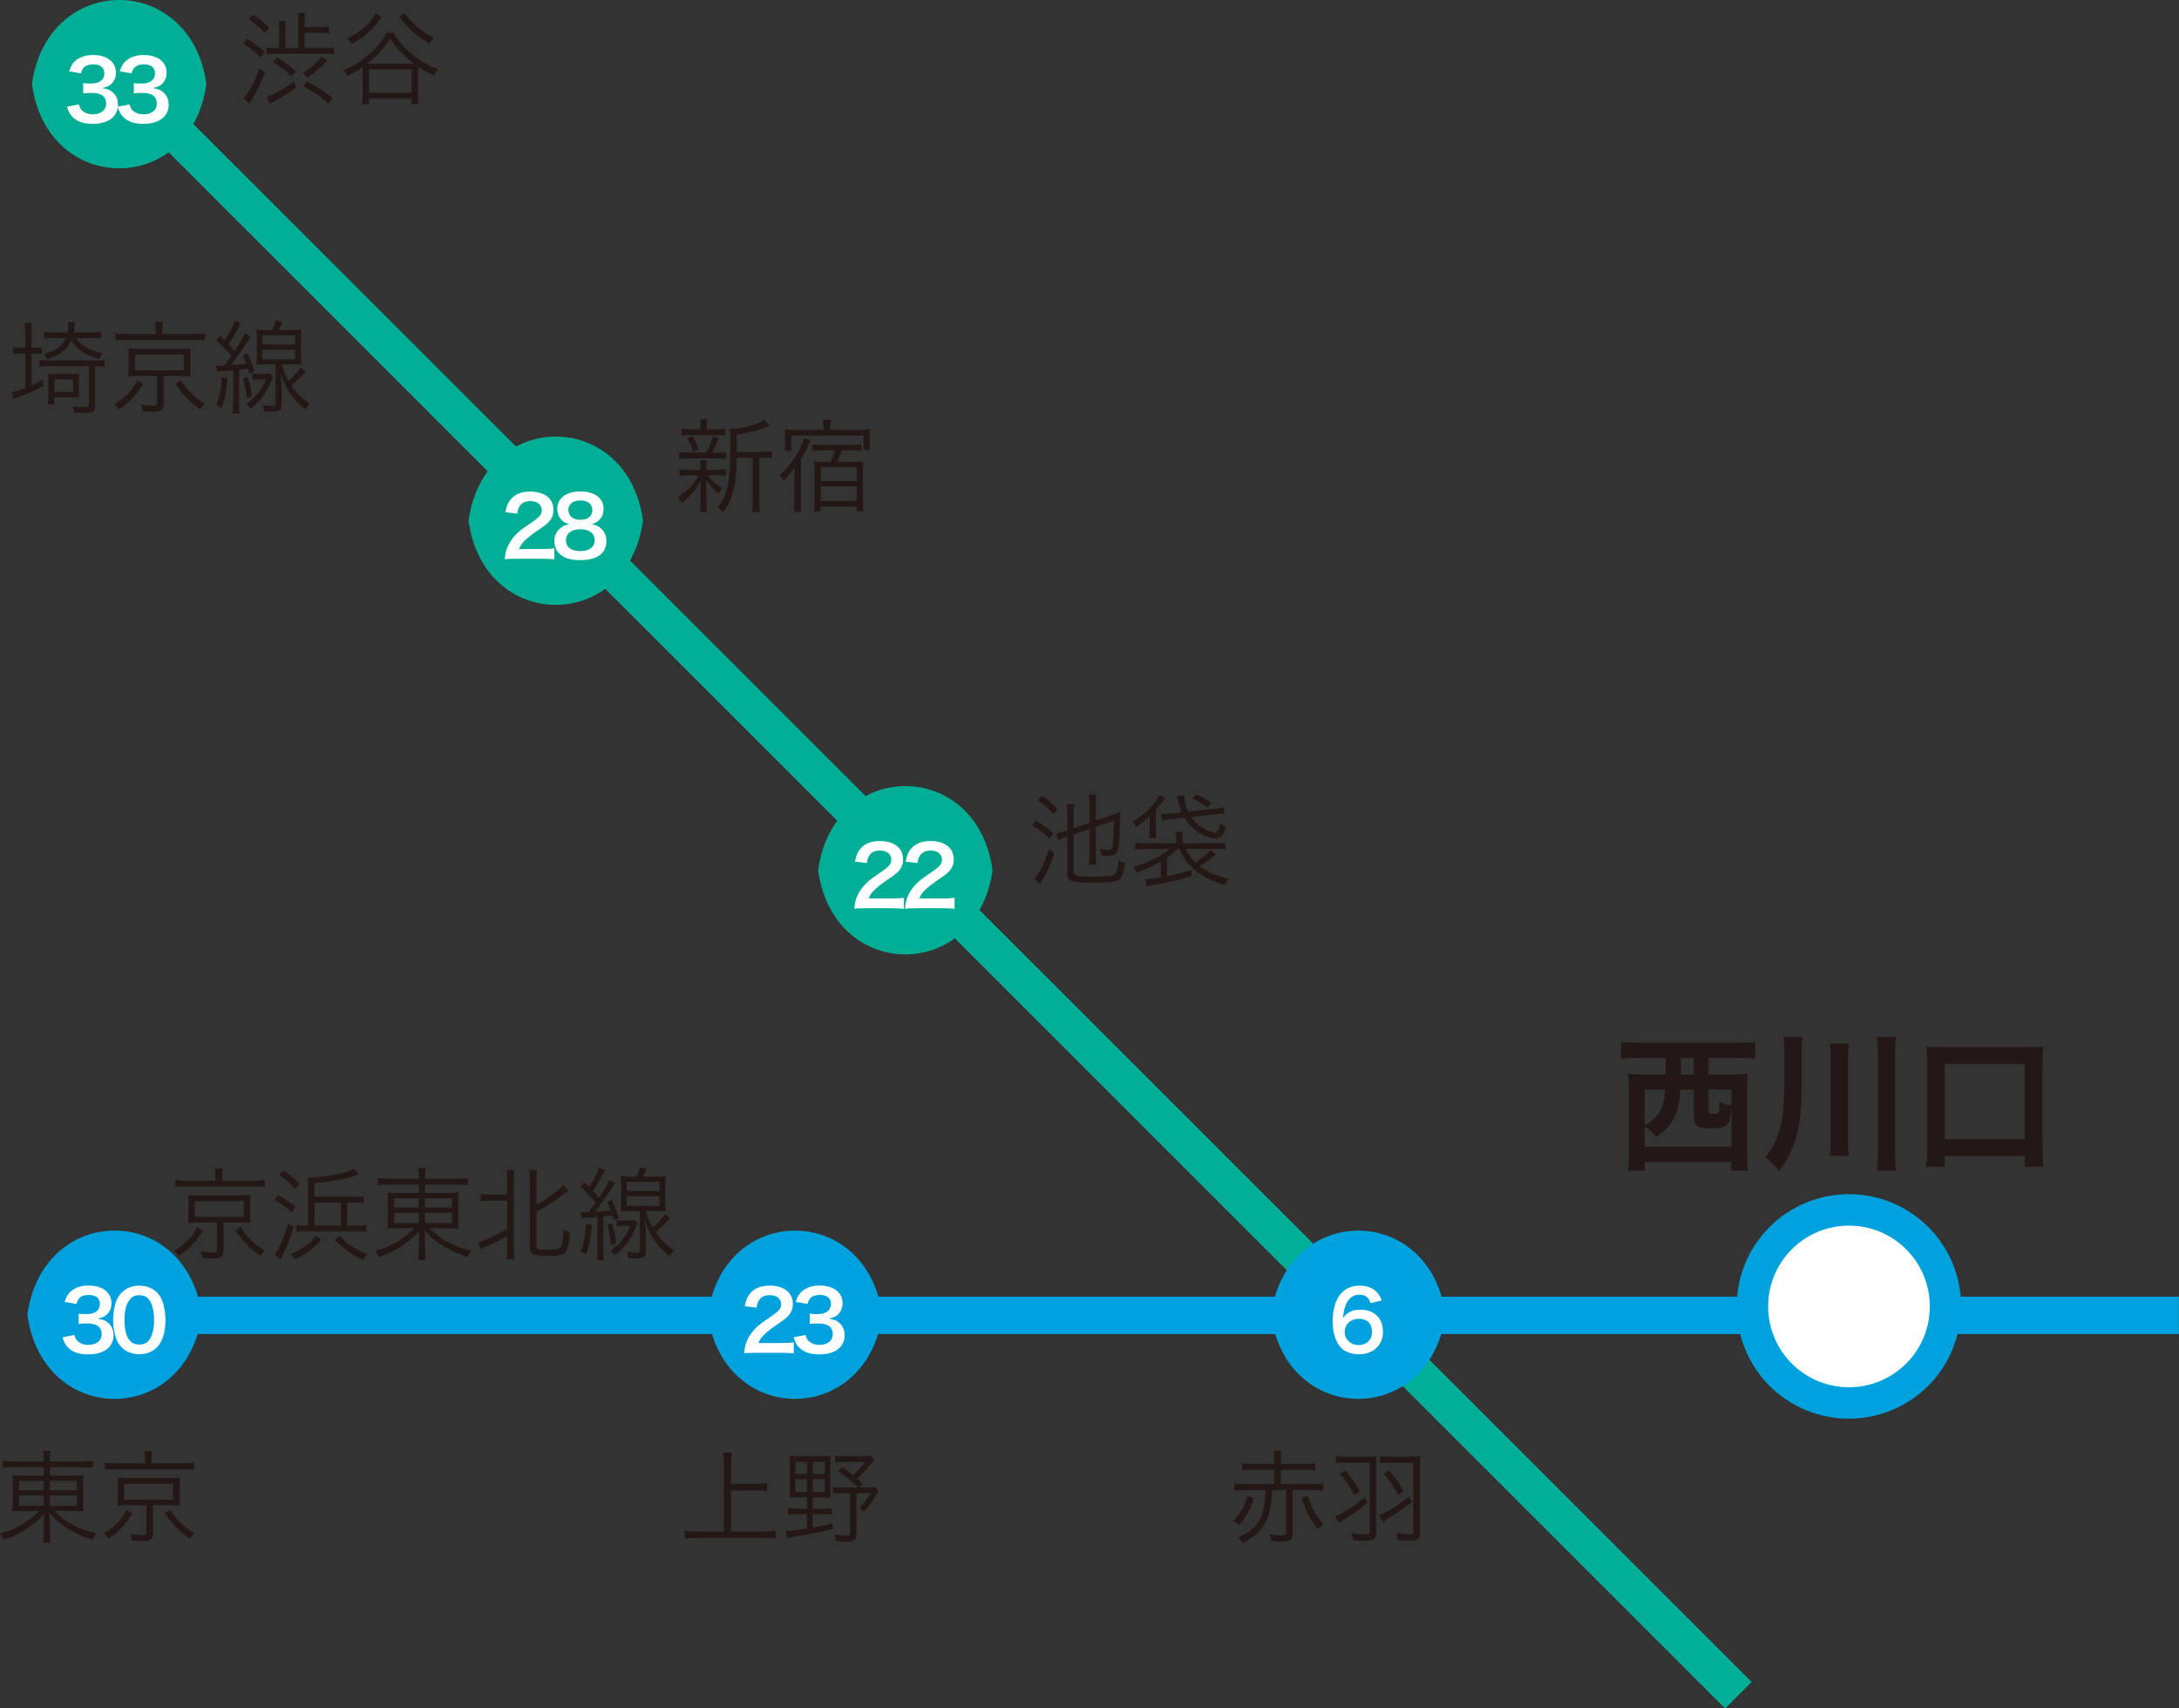 <?xml version="1.0" encoding="UTF-8"?><svg id="_レイヤー_1" xmlns="http://www.w3.org/2000/svg" width="465.81" height="365.28" viewBox="0 0 465.81 365.28"><rect x="0" y="0" width="465.81" height="365.28" fill="#333333" stroke="none"/><defs><style>.cls-1{fill:#00af95;}.cls-2{fill:#fff;}.cls-3{fill:#00a2de;}.cls-4{fill:#231815;}</style></defs><path class="cls-1" d="M374.44,359.63L209.4,194.59c1.35-2.4,2.33-5.23,2.78-8.54-2.19-16.13-16.81-21.39-27.15-15.84l-50.35-50.35c1.35-2.4,2.33-5.23,2.78-8.54-2.19-16.13-16.81-21.39-27.15-15.84L41.34,26.53c1.35-2.4,2.33-5.23,2.78-8.54-3.26-23.99-34.03-23.99-37.29,0h0c2.33,17.25,18.89,22.1,29.23,14.57L104.25,100.76c-2.03,2.76-3.51,6.27-4.09,10.57h0c2.33,17.25,18.89,22.1,29.23,14.57l49.59,49.59c-2.03,2.76-3.51,6.27-4.09,10.57h0c2.33,17.25,18.89,22.1,29.23,14.57l164.67,164.67,5.66-5.66Z"/><path class="cls-3" d="M465.81,277.25h-46.66c-.47-5.43-2.77-10.73-6.93-14.89-9.37-9.37-24.57-9.37-33.94,0-4.16,4.16-6.46,9.46-6.93,14.89h-63.17c-5.5-18.84-30.14-18.84-35.65,0h-84.75c-5.5-18.84-30.14-18.84-35.65,0H42.33c-5.86-20.05-33.39-18.78-36.47,3.85h0c3.04,22.54,30.37,23.91,36.39,4.15h109.96c5.63,18.47,29.87,18.47,35.49,0h84.9c5.63,18.47,29.87,18.47,35.49,0h63.91c1.03,4.05,3.1,7.88,6.26,11.05,9.37,9.37,24.57,9.37,33.94,0,3.17-3.17,5.24-7,6.26-11.05h47.33v-8Z"/><path class="cls-2" d="M407.47,291.55c-6.75,6.75-17.69,6.75-24.43,0-6.75-6.75-6.75-17.68,0-24.43,6.75-6.75,17.69-6.75,24.44,0,6.75,6.75,6.75,17.69,0,24.44Z"/><g><path class="cls-2" d="M16.86,22.31c.23,.81,.39,1.1,.83,1.45,.58,.46,1.29,.69,2.14,.69,1.75,0,2.87-.9,2.87-2.3,0-.81-.35-1.49-.99-1.86-.42-.25-1.26-.42-2.04-.42s-1.29,.02-1.89,.09v-2.19c.57,.07,.96,.09,1.72,.09,1.77,0,2.81-.81,2.81-2.18,0-1.22-.83-1.91-2.34-1.91-.87,0-1.5,.19-1.93,.55-.35,.34-.53,.64-.74,1.36l-2.53-.42c.44-1.31,.85-1.93,1.68-2.53,.9-.65,2.05-.97,3.47-.97,2.96,0,4.87,1.49,4.87,3.79,0,1.06-.46,2.04-1.22,2.6-.39,.3-.78,.44-1.72,.69,1.26,.19,1.91,.5,2.53,1.19,.58,.65,.85,1.4,.85,2.44,0,.96-.41,1.93-1.06,2.58-.97,.94-2.46,1.43-4.35,1.43-2.07,0-3.49-.53-4.5-1.68-.44-.5-.67-.96-.99-1.98l2.53-.5Z"/><path class="cls-2" d="M27.69,22.31c.23,.81,.39,1.1,.83,1.45,.58,.46,1.29,.69,2.14,.69,1.75,0,2.87-.9,2.87-2.3,0-.81-.35-1.49-.99-1.86-.42-.25-1.26-.42-2.04-.42s-1.29,.02-1.89,.09v-2.19c.57,.07,.96,.09,1.72,.09,1.77,0,2.81-.81,2.81-2.18,0-1.22-.83-1.91-2.34-1.91-.87,0-1.5,.19-1.93,.55-.35,.34-.53,.64-.74,1.36l-2.53-.42c.44-1.31,.85-1.93,1.68-2.53,.9-.65,2.05-.97,3.47-.97,2.96,0,4.87,1.49,4.87,3.79,0,1.06-.46,2.04-1.22,2.6-.39,.3-.78,.44-1.72,.69,1.26,.19,1.91,.5,2.53,1.19,.58,.65,.85,1.4,.85,2.44,0,.96-.41,1.93-1.06,2.58-.97,.94-2.46,1.43-4.35,1.43-2.07,0-3.49-.53-4.5-1.68-.44-.5-.67-.96-.99-1.98l2.53-.5Z"/></g><g><path class="cls-2" d="M110.17,119.48c-1.38,0-1.66,.02-2.28,.09,.11-1.01,.23-1.63,.46-2.27,.48-1.29,1.27-2.42,2.42-3.47,.62-.55,1.15-.96,2.92-2.14,1.63-1.12,2.12-1.7,2.12-2.6,0-1.2-.94-1.95-2.44-1.95-1.03,0-1.81,.35-2.25,1.04-.3,.42-.42,.81-.55,1.63l-2.53-.3c.25-1.35,.57-2.07,1.22-2.83,.89-1.03,2.28-1.58,4.05-1.58,3.1,0,5.01,1.49,5.01,3.91,0,1.17-.39,2.02-1.26,2.83-.5,.46-.67,.6-2.97,2.18-.78,.55-1.66,1.29-2.11,1.77-.53,.57-.74,.92-1.01,1.59h4.96c1.12,0,2-.05,2.58-.14v2.34c-.83-.07-1.54-.11-2.67-.11h-5.68Z"/><path class="cls-2" d="M120,111.12c-.55-.57-.87-1.43-.87-2.34,0-2.27,1.91-3.7,4.94-3.7,2.14,0,3.72,.69,4.48,1.93,.3,.5,.48,1.13,.48,1.77,0,1.65-.94,2.85-2.55,3.31,.8,.11,1.33,.34,1.91,.83,.83,.67,1.24,1.59,1.24,2.76,0,2.64-1.98,4.09-5.61,4.09-2.05,0-3.47-.44-4.48-1.42-.65-.64-1.03-1.59-1.03-2.65,0-1.24,.48-2.21,1.45-2.9,.58-.41,1.03-.58,1.75-.71-.74-.19-1.2-.46-1.72-.97Zm7.13,4.39c0-1.47-1.15-2.35-3.06-2.35s-3.08,.9-3.08,2.37,1.13,2.3,3.04,2.3,3.1-.83,3.1-2.32Zm-5.63-6.48c0,1.29,.99,2.11,2.6,2.11s2.53-.8,2.53-2.09-.99-2.05-2.57-2.05-2.57,.8-2.57,2.04Z"/></g><path class="cls-2" d="M184.9,194.2c-1.38,0-1.66,.02-2.28,.09,.11-1.01,.23-1.63,.46-2.27,.48-1.29,1.27-2.42,2.42-3.47,.62-.55,1.15-.96,2.92-2.14,1.63-1.12,2.12-1.7,2.12-2.6,0-1.2-.94-1.95-2.44-1.95-1.03,0-1.81,.35-2.25,1.04-.3,.42-.42,.81-.55,1.63l-2.53-.3c.25-1.35,.57-2.07,1.22-2.83,.89-1.03,2.28-1.58,4.05-1.58,3.1,0,5.01,1.49,5.01,3.91,0,1.17-.39,2.02-1.26,2.83-.5,.46-.67,.6-2.97,2.18-.78,.55-1.66,1.29-2.11,1.77-.53,.57-.74,.92-1.01,1.59h4.96c1.12,0,2-.05,2.58-.14v2.34c-.83-.07-1.54-.11-2.67-.11h-5.68Z"/><path class="cls-2" d="M195.73,194.2c-1.38,0-1.66,.02-2.28,.09,.11-1.01,.23-1.63,.46-2.27,.48-1.29,1.27-2.42,2.42-3.47,.62-.55,1.15-.96,2.92-2.14,1.63-1.12,2.12-1.7,2.12-2.6,0-1.2-.94-1.95-2.44-1.95-1.03,0-1.81,.35-2.25,1.04-.3,.42-.42,.81-.55,1.63l-2.53-.3c.25-1.35,.57-2.07,1.22-2.83,.89-1.03,2.28-1.58,4.05-1.58,3.1,0,5.01,1.49,5.01,3.91,0,1.17-.39,2.02-1.26,2.83-.5,.46-.67,.6-2.97,2.18-.78,.55-1.66,1.29-2.11,1.77-.53,.57-.74,.92-1.01,1.59h4.96c1.12,0,2-.05,2.58-.14v2.34c-.83-.07-1.54-.11-2.67-.11h-5.68Z"/><path class="cls-2" d="M292.99,278.62c-.46-1.29-1.12-1.79-2.37-1.79s-2.18,.62-2.78,1.84c-.44,.92-.64,1.77-.73,3.13,.96-1.29,2-1.77,3.79-1.77s3.33,.78,4.11,2.11c.42,.69,.64,1.61,.64,2.65,0,2.8-2.12,4.78-5.13,4.78-1.42,0-2.73-.42-3.59-1.17-1.31-1.13-2.05-3.26-2.05-5.93,0-2.18,.55-4.27,1.45-5.47,1.04-1.42,2.46-2.11,4.32-2.11,1.52,0,2.78,.46,3.63,1.35,.46,.48,.73,.89,1.12,1.81l-2.39,.57Zm-5.52,6.18c0,1.61,1.26,2.8,2.99,2.8,1.03,0,1.93-.46,2.42-1.24,.27-.41,.41-.99,.41-1.61,0-1.75-1.04-2.78-2.8-2.78s-3.03,1.2-3.03,2.83Z"/><g><path class="cls-2" d="M161.34,289.26c-1.38,0-1.66,.02-2.28,.09,.11-1.01,.23-1.63,.46-2.27,.48-1.29,1.27-2.42,2.42-3.47,.62-.55,1.15-.96,2.92-2.14,1.63-1.12,2.12-1.7,2.12-2.6,0-1.2-.94-1.95-2.44-1.95-1.03,0-1.81,.35-2.25,1.04-.3,.42-.42,.81-.55,1.63l-2.53-.3c.25-1.35,.57-2.07,1.22-2.83,.89-1.03,2.28-1.58,4.05-1.58,3.1,0,5.01,1.49,5.01,3.91,0,1.17-.39,2.02-1.26,2.83-.5,.46-.67,.6-2.97,2.18-.78,.55-1.66,1.29-2.11,1.77-.53,.57-.74,.92-1.01,1.59h4.96c1.12,0,2-.05,2.58-.14v2.34c-.83-.07-1.54-.11-2.67-.11h-5.68Z"/><path class="cls-2" d="M172.19,285.42c.23,.81,.39,1.1,.83,1.45,.58,.46,1.29,.69,2.14,.69,1.75,0,2.87-.9,2.87-2.3,0-.81-.35-1.49-.99-1.86-.42-.25-1.26-.42-2.04-.42s-1.29,.02-1.89,.09v-2.19c.57,.07,.96,.09,1.72,.09,1.77,0,2.81-.81,2.81-2.18,0-1.22-.83-1.91-2.34-1.91-.87,0-1.5,.19-1.93,.55-.35,.34-.53,.64-.74,1.36l-2.53-.42c.44-1.31,.85-1.93,1.68-2.53,.9-.65,2.05-.97,3.47-.97,2.96,0,4.87,1.49,4.87,3.79,0,1.06-.46,2.04-1.22,2.6-.39,.3-.78,.44-1.72,.69,1.26,.19,1.91,.5,2.53,1.19,.58,.65,.85,1.4,.85,2.44,0,.96-.41,1.93-1.06,2.58-.97,.94-2.46,1.43-4.35,1.43-2.07,0-3.49-.53-4.5-1.68-.44-.5-.67-.96-.99-1.98l2.53-.5Z"/></g><g><path class="cls-2" d="M15.9,285.42c.23,.81,.39,1.1,.83,1.45,.58,.46,1.29,.69,2.14,.69,1.75,0,2.87-.9,2.87-2.3,0-.81-.35-1.49-.99-1.86-.42-.25-1.26-.42-2.04-.42s-1.29,.02-1.89,.09v-2.19c.57,.07,.96,.09,1.72,.09,1.77,0,2.81-.81,2.81-2.18,0-1.22-.83-1.91-2.34-1.91-.87,0-1.5,.19-1.93,.55-.35,.34-.53,.64-.74,1.36l-2.53-.42c.44-1.31,.85-1.93,1.68-2.53,.9-.65,2.05-.97,3.47-.97,2.96,0,4.87,1.49,4.87,3.79,0,1.06-.46,2.04-1.22,2.6-.39,.3-.78,.44-1.72,.69,1.26,.19,1.91,.5,2.53,1.19,.58,.65,.85,1.4,.85,2.44,0,.96-.41,1.93-1.06,2.58-.97,.94-2.46,1.43-4.35,1.43-2.07,0-3.49-.53-4.5-1.68-.44-.5-.67-.96-.99-1.98l2.53-.5Z"/><path class="cls-2" d="M26.04,288.11c-.53-.53-.94-1.15-1.17-1.79-.46-1.26-.69-2.64-.69-4.07,0-1.88,.42-3.82,1.08-4.9,.96-1.59,2.55-2.46,4.51-2.46,1.5,0,2.8,.5,3.74,1.43,.53,.53,.94,1.15,1.17,1.79,.46,1.24,.69,2.66,.69,4.11,0,2.18-.48,4.09-1.31,5.24-.99,1.38-2.46,2.09-4.3,2.09-1.5,0-2.78-.5-3.72-1.43Zm5.65-1.36c.8-.83,1.24-2.48,1.24-4.55s-.44-3.66-1.24-4.53c-.42-.48-1.13-.74-1.93-.74-.85,0-1.47,.28-1.98,.9-.78,.92-1.17,2.37-1.17,4.3s.34,3.4,.9,4.21c.55,.78,1.29,1.15,2.27,1.15,.78,0,1.47-.27,1.91-.74Z"/></g><g><path class="cls-4" d="M350.2,226.18c-1.27,0-2.6,.06-3.68,.19v-3.61c.98,.13,2.25,.19,3.74,.19h21.24c1.49,0,2.73-.06,3.71-.19v3.61c-1.14-.13-2.38-.19-3.68-.19h-6.31v3.55h4.72c1.58,0,2.63-.03,3.71-.16-.13,1.27-.16,2.25-.16,3.84v12.84c0,1.78,.06,3.17,.19,4.06h-3.55v-1.84h-18.55v1.84h-3.55c.13-1.24,.19-2.19,.19-4.09v-12.81c0-1.36-.06-2.54-.19-3.84,.98,.13,2.12,.16,3.71,.16h4.34v-3.55h-5.9Zm9,6.79c-.19,2.98-.57,4.53-1.4,6.15-.82,1.59-1.71,2.54-3.8,4-.76-.98-1.43-1.65-2.41-2.31v4.41h18.55v-8.4s-.03,.03-.06,.54c-.1,1.24-.19,1.87-.41,2.38-.48,1.11-1.46,1.52-3.74,1.52-3.08,0-3.84-.54-3.84-2.76v-5.52h-2.89Zm-7.61,0v7.64c1.33-.7,2.22-1.46,2.92-2.44,.89-1.24,1.27-2.66,1.46-5.2h-4.38Zm7.74-5.04v1.81h2.76v-3.55h-2.76v1.74Zm5.9,9.54c0,.6,.13,.67,1.08,.67,1.21,0,1.24-.09,1.24-2.57,.92,.48,1.55,.67,2.6,.79v-3.39h-4.92v4.5Z"/><path class="cls-4" d="M385.14,232.2c0,5.93-.51,9.54-1.74,12.62-.92,2.28-1.78,3.84-3.08,5.61-.92-1.2-1.65-1.97-2.95-2.98,1.33-1.71,1.97-2.82,2.66-4.72,.54-1.36,.89-2.79,1.08-4.41,.13-1.21,.35-4.98,.35-6.4v-6.85c0-1.33-.06-2.25-.22-3.33h4.09c-.16,.82-.19,1.59-.19,3.42v7.04Zm10.08-9.04c-.13,1.11-.19,2.03-.19,3.65v16.23c0,1.9,.06,3.01,.19,4.06h-4.06c.13-1.08,.19-2.19,.19-4.03v-16.27c0-1.74-.06-2.66-.19-3.65h4.06Zm10.11-1.43c-.16,1.05-.22,1.93-.22,3.74v20.55c0,2.06,.06,3.11,.22,4.25h-4.09c.13-1.08,.19-2.28,.19-4.25v-20.55c0-1.78-.03-2.66-.19-3.74h4.09Z"/><path class="cls-4" d="M411.73,249.48c.16-1.11,.22-2.28,.22-4.03v-18.2c0-1.4-.06-2.38-.16-3.49,1.08,.13,2.03,.16,3.52,.16h17.92c1.49,0,2.44-.03,3.55-.16-.13,1.08-.16,2-.16,3.49v18.2c0,1.62,.06,2.92,.19,4.03h-3.96v-2.31h-17.12v2.31h-4Zm4-5.93h17.12v-16.04h-17.12v16.04Z"/></g><g><path class="cls-4" d="M52.79,8.31c1.39,.85,2.28,1.5,3.78,2.76l-.89,1.19c-1.45-1.41-2.28-2.06-3.71-2.93l.82-1.02Zm3.86,7.16c-.93,2.32-1.8,4.14-2.86,5.86-.26,.43-.33,.56-.46,.82l-1.28-1.15c1.17-1.19,2.39-3.47,3.43-6.4l1.17,.87Zm-2.58-12.35c1.5,1,2.28,1.63,3.49,2.84l-.91,1.11c-1.13-1.24-2.04-2.02-3.49-2.99l.91-.95Zm15.1,7.14c.98,0,1.65-.04,2.24-.13v1.48c-.65-.09-1.3-.13-2.24-.13h-10.11c-.98,0-1.45,.02-2.08,.11v-1.43c.59,.09,1.06,.11,2.04,.11h.67v-3.88c0-.72-.04-1.32-.13-1.89h1.58c-.09,.54-.13,1.13-.13,1.91v3.86h2.76V4.64c0-.76-.04-1.3-.13-1.87h1.61c-.09,.52-.13,1.11-.13,1.89v1.13h3.25c.8,0,1.39-.04,1.97-.13v1.48c-.65-.09-1.17-.13-2-.13h-3.23v3.25h4.06Zm-5.88,8.44c-1.71,1.3-2.82,2-4.71,2.97-.43,.22-.61,.3-.87,.46l-.72-1.43c.61-.13,1.26-.41,2.32-1,1.48-.78,2.24-1.28,3.52-2.3l.46,1.3Zm-4.01-6.4c1.61,1,2.6,1.74,3.97,2.95l-.96,1.08c-1.43-1.39-2.32-2.06-3.97-3.04l.96-1Zm5.45,3.3c1.02-.63,1.45-.95,2.47-1.82,.76-.67,1-.93,1.54-1.67l1.21,.89c-1.34,1.41-2.39,2.3-4.27,3.62l-.95-1.02Zm5.51,6.6c-1.71-1.54-2.76-2.26-5.45-3.82l.89-.93c2.24,1.19,3.69,2.13,5.38,3.47l-.82,1.28Z"/><path class="cls-4" d="M84.11,7.01c1.06,1.8,2.04,2.93,3.78,4.4,1.78,1.52,3.25,2.41,5.69,3.45-.3,.35-.65,.87-.87,1.28-1.56-.78-2.24-1.17-3.32-1.91-.02,.24-.02,.48-.02,1.15v4.67c0,.95,.04,1.58,.13,2.21h-1.52v-1.22h-9.07v1.22h-1.52c.09-.61,.13-1.3,.13-2.21v-5.71c-.91,.65-1.52,1.02-3.21,1.91-.28-.52-.46-.78-.85-1.19,2.3-1.04,3.69-1.91,5.34-3.34,1.76-1.52,2.71-2.69,3.8-4.71h1.52Zm-2.54-3.36c-1.19,1.76-2.08,2.73-3.52,3.86-.91,.74-1.06,.82-2.82,1.89-.43-.61-.59-.78-1.02-1.15,1.61-.85,2.56-1.48,3.49-2.26,1.17-.98,1.8-1.74,2.62-3.17l1.24,.82Zm6.12,9.98h.83c-1.04-.78-1.89-1.54-2.76-2.43-.93-.95-1.41-1.56-2.34-3.04-1.48,2.37-2.52,3.52-4.95,5.47h9.22Zm-8.79,6.18h9.07v-4.95h-9.07v4.95Zm7.55-17.03c1.24,1.67,2.1,2.56,3.6,3.67,.78,.56,1.41,.95,2.73,1.65-.28,.28-.63,.78-.91,1.26-2.8-1.63-4.34-3.02-6.55-5.79l1.13-.78Z"/></g><g><path class="cls-4" d="M147.06,101.62c-.85,0-1.26,.02-1.78,.13v-1.43c.5,.11,.93,.13,1.82,.13h2.65v-1.15c0-.28-.04-.63-.11-.89h1.45c-.06,.26-.09,.61-.09,.89v1.15h2.39c.76,0,1.19-.02,1.76-.13v1.41c-.5-.09-.93-.11-1.76-.11h-2.06c.82,1.15,1.43,1.71,3.06,2.76-.35,.41-.5,.67-.76,1.17-1.41-1.19-1.87-1.69-2.71-2.99,.04,.48,.07,1.11,.09,1.91v3.15c0,.76,.02,1.28,.11,1.87h-1.5c.09-.56,.13-1.15,.13-1.87v-3.08c0-.52,.02-1.08,.06-1.8-.89,1.87-2.13,3.3-4.1,4.82-.24-.5-.48-.85-.82-1.21,1.08-.72,2.02-1.5,2.82-2.39,.65-.74,.98-1.19,1.58-2.32h-2.23Zm3.86-4.84c.76-1.28,1.15-2.26,1.45-3.56l1.3,.41c-.52,1.3-.98,2.3-1.48,3.15h1.28c.83,0,1.26-.02,1.76-.11v1.45c-.54-.09-.98-.11-1.76-.11h-6.44c-.85,0-1.3,.02-1.8,.11v-1.45c.48,.09,.93,.11,1.8,.11h3.88Zm2.21-4.99c.89,0,1.3-.02,1.82-.11v1.45c-.59-.09-1-.11-1.84-.11h-5.55c-.91,0-1.32,.02-1.89,.11v-1.45c.5,.09,.95,.11,1.91,.11h2.17v-.59c0-.69-.02-1.04-.11-1.52h1.58c-.09,.46-.11,.8-.11,1.52v.59h2.02Zm-4.97,4.79c-.37-1.21-.65-1.89-1.24-2.91l1.15-.43c.61,1.08,.87,1.74,1.24,2.93l-1.15,.41Zm14.86,.04c.98,0,1.5-.04,2-.13v1.5c-.54-.09-1.02-.11-1.91-.11h-.8v9.46c0,1.08,.02,1.63,.13,2.17h-1.67c.09-.56,.13-1.11,.13-2.17v-9.46h-3.41v.85c-.02,2.89-.48,5.81-1.24,7.79-.43,1.15-.87,1.97-1.61,2.97-.46-.43-.69-.63-1.24-.91,2.08-2.56,2.73-5.6,2.73-12.85,0-2.45-.04-3.38-.11-4.01h.26c1.15,0,3.36-.43,5.14-1,.91-.3,1.45-.54,2-.93l1.11,1.22c-.2,.06-.22,.06-.78,.3-1.8,.74-3.45,1.15-6.25,1.61v3.71h5.51Z"/><path class="cls-4" d="M169.83,103.16c0-1.37,.02-1.93,.07-3.21-.85,1.19-1.39,1.84-2.37,2.76-.28-.46-.48-.69-.91-1.08,1.5-1.35,2.23-2.21,3.21-3.67,.96-1.48,1.69-2.99,2.02-4.27l1.43,.48c-.15,.24-.24,.46-.5,1.04-.43,1.04-.93,2.02-1.58,3.08v8.44c0,1.19,.02,1.87,.11,2.69h-1.61c.09-.78,.13-1.43,.13-2.69v-3.56Zm6.23-11.8c0-.61-.04-1.06-.13-1.58h1.67c-.11,.5-.15,.95-.15,1.58v.52h6.38c1,0,1.52-.02,2.19-.11-.06,.54-.09,1.02-.09,1.74v1.19c0,.67,.02,1.08,.09,1.52h-1.41v-3.1h-15.45v3.3h-1.41c.07-.43,.09-.89,.09-1.5v-1.65c0-.63-.02-1.02-.09-1.5,.8,.09,1.35,.11,2.19,.11h6.12v-.52Zm-.35,4.93c-.74,0-1.43,.04-2.04,.11v-1.39c.63,.07,1.28,.11,2.06,.11h6.34c.82,0,1.54-.04,2.1-.11v1.39c-.63-.06-1.26-.11-2.04-.11h-2.19c-.41,1.19-.63,1.8-.98,2.47h3.45c1.02,0,1.58-.02,2.15-.09-.07,.5-.09,1.06-.09,2v6.36c0,.89,.04,1.63,.13,2.36h-1.48v-1.08h-7.66v1.04h-1.48c.07-.54,.11-1.26,.11-2.19l.02-6.53c0-.72-.04-1.35-.11-1.95,.59,.07,1.13,.09,2.11,.09h1.45c.39-.82,.74-1.71,.93-2.47h-2.8Zm-.24,6.53h7.66v-2.91h-7.66v2.91Zm0,4.3h7.66v-3.15h-7.66v3.15Z"/></g><g><path class="cls-4" d="M221.46,175.46c1.63,1,2.56,1.67,3.71,2.71l-.82,1.17c-1.21-1.22-2.08-1.89-3.67-2.86l.78-1.02Zm3.93,6.92c-.65,1.93-1.22,3.3-1.91,4.62-.22,.41-.37,.69-.74,1.3-.15,.26-.22,.37-.43,.74l-1.26-1.13c1.08-1.06,2.3-3.47,3.23-6.4l1.11,.87Zm-2.67-12.24c1.37,.93,2.21,1.65,3.41,2.86l-.93,1.06c-1.28-1.41-1.93-1.97-3.36-2.95l.89-.98Zm6.79,8.29v7.98c0,.5,.13,.69,.54,.82,.41,.15,1.69,.22,3.71,.22,2.93,0,4.08-.13,4.56-.48,.39-.33,.63-1.22,.78-3.02,.56,.33,.8,.41,1.39,.54-.3,2.13-.63,3.06-1.21,3.54-.63,.52-2.02,.69-5.4,.69-2.93,0-4.23-.11-4.88-.43-.63-.33-.85-.72-.85-1.56v-7.83l-.15,.04c-.91,.33-1.39,.52-1.78,.72l-.41-1.52c.65-.09,1.19-.24,1.87-.46l.48-.17v-3.3c0-.91-.04-1.54-.13-2.21h1.63c-.09,.59-.13,1.26-.13,2.15v2.91l3.38-1.15v-3.97c0-.82-.04-1.41-.13-2.04h1.61c-.09,.61-.13,1.19-.13,2.06v3.49l3.54-1.19c.72-.24,1.28-.48,1.69-.67-.11,4.08-.28,6.99-.43,7.79-.15,.67-.43,1.17-.8,1.37-.35,.17-.65,.24-1.28,.24-.54,0-.93-.02-1.48-.11-.09-.52-.17-.82-.37-1.37,.72,.17,1.21,.24,1.71,.24,.43,0,.72-.13,.85-.39,.22-.41,.39-2.8,.43-5.9l-3.86,1.35v5.97c0,.91,.04,1.5,.13,2.08h-1.61c.09-.63,.13-1.22,.13-2.1v-5.49l-3.38,1.17Z"/><path class="cls-4" d="M245.77,176.09c0-.65,0-1.15,.04-1.61-.89,.85-1.8,1.61-2.82,2.32-.3-.48-.46-.67-.85-1.06,2.39-1.43,5.03-4.1,5.66-5.73l1.32,.59q-.15,.17-.48,.63c-.33,.46-.98,1.28-1.56,1.93v4.04c0,.98,.02,1.41,.11,2h-1.56c.09-.65,.13-1.06,.13-1.97v-1.13Zm2.37,8.14c-1.54,.89-2.82,1.5-5.14,2.37-.22-.46-.48-.87-.78-1.22,3.25-.93,5.95-2.28,7.86-3.88h-5.01c-1.02,0-1.71,.04-2.39,.13v-1.45c.65,.09,1.3,.13,2.34,.13h6.4v-.72c0-.85-.04-1.26-.13-1.71h1.61c-.09,.5-.11,.87-.11,1.71v.72h6.83c1.06,0,1.76-.04,2.34-.13v1.45c-.69-.09-1.34-.13-2.36-.13h-6.12c.63,1.39,1.06,1.97,2.06,2.93,1.54-1,2.47-1.78,3.21-2.63l1.21,.87c-1.32,1.08-1.91,1.5-3.49,2.54,1.67,1.26,3.58,2.08,6.21,2.67-.46,.54-.63,.8-.87,1.39-1.87-.61-2.73-.98-3.86-1.56-2-1.08-3.45-2.3-4.56-3.84-.5-.72-.72-1.13-1.24-2.36h-.41c-.78,.76-1.28,1.15-2.26,1.89v3.93c1.84-.35,2.93-.61,5.23-1.3v1.32c-2.89,.87-5.34,1.41-8.74,1.97-.22,.04-.54,.11-.82,.17l-.35-1.54c.85,0,1.61-.09,3.34-.37v-3.34Zm2-9.07c-.85,.11-1.11,.15-1.71,.3l-.15-1.41c.22,.02,.35,.02,.41,.02,.35,0,1.02-.04,1.37-.09l2.56-.28c-.37-.89-.52-1.39-.78-2.58-.11-.43-.13-.56-.26-.93l1.58-.13v.26c0,.8,.35,2.21,.82,3.23l5.38-.59c1.13-.13,1.67-.22,2.24-.37l.15,1.39h-.39c-.41,0-.89,.04-1.84,.13l-4.9,.56c.59,.85,1.19,1.48,2.13,2.1,1.02,.69,2.32,1.26,2.97,1.26,.52,0,.76-.41,1.21-2.06,.39,.43,.63,.63,1.11,.89-.3,.98-.52,1.43-.8,1.78-.37,.41-.82,.65-1.34,.65-1.15,0-2.78-.65-4.12-1.63-1.04-.76-1.93-1.74-2.6-2.84l-3.02,.33Zm8.03-2.5c-1.24-.91-1.76-1.24-3.21-1.93l.8-.87c1.17,.54,2.02,1.02,3.21,1.82l-.8,.98Z"/></g><g><path class="cls-4" d="M156.26,327.47h7.1c1.02,0,1.69-.04,2.43-.13v1.65c-.82-.11-1.5-.15-2.43-.15h-14.45c-.93,0-1.74,.04-2.56,.15v-1.65c.72,.09,1.48,.13,2.56,.13h5.82v-14.65c0-.82-.04-1.5-.15-2.26h1.84c-.11,.74-.15,1.43-.15,2.26v4.45h5.49c.93,0,1.63-.04,2.26-.13v1.67c-.67-.09-1.32-.13-2.26-.13h-5.49v8.79Z"/><path class="cls-4" d="M170.75,320.14c-.91,0-1.54,.02-2,.09,.06-.5,.09-1.19,.09-2.06v-4.88c0-.89-.02-1.45-.09-2,.65,.06,1.28,.09,2.02,.09h4.86c.96,0,1.45-.02,1.95-.09-.04,.48-.07,1.08-.07,2v4.93c0,1.02,.02,1.56,.07,2.02-.43-.06-1.04-.09-1.93-.09h-1.91v2.43h2.19c.87,0,1.3-.02,1.89-.11v1.41c-.59-.09-1.02-.11-1.89-.11h-2.19v2.86c1.37-.24,2.21-.41,4.23-.89l.02,1.19c-3.21,.76-5.12,1.13-8.03,1.58-.8,.13-1.08,.2-1.67,.35l-.35-1.54c1.11,0,2.1-.11,4.56-.5v-3.06h-2.17c-.83,0-1.32,.02-1.89,.11v-1.41c.52,.09,1.06,.11,1.89,.11h2.17v-2.43h-1.76Zm-.72-7.59v2.58h2.47v-2.58h-2.47Zm0,3.71v2.76h2.47v-2.76h-2.47Zm3.71-1.13h2.58v-2.58h-2.58v2.58Zm0,3.88h2.58v-2.76h-2.58v2.76Zm13.13-6.83q-.2,.2-1.04,1.24c-.76,.95-1.48,1.69-2.63,2.71,.43,.39,.63,.56,1.22,1.08l-.8,.82h1.82c.82,0,1.26-.02,1.63-.09l.72,.89c-1.39,2.32-1.8,2.91-3.06,4.3-.37-.35-.61-.5-1.08-.76,1.15-1.08,1.63-1.67,2.5-3.1h-3.08v8.74c0,1.26-.52,1.61-2.32,1.61-.56,0-1.11-.02-2.02-.11-.07-.63-.13-.93-.33-1.45,1.17,.2,1.87,.28,2.47,.28,.69,0,.85-.09,.85-.5v-8.57h-1.8c-.82,0-1.32,.02-1.87,.11v-1.45c.54,.09,.98,.11,1.87,.11h3.47c-1.26-1.35-2.34-2.23-4.23-3.43l.85-.91c1.11,.74,1.54,1.06,2.3,1.67,1.06-.89,1.84-1.74,2.67-2.78h-4.6c-.78,0-1.32,.02-1.87,.11v-1.43c.54,.09,1.04,.11,1.93,.11h4.04c.82,0,1.26-.02,1.63-.09l.78,.89Z"/></g><g><path class="cls-4" d="M43.38,263.12c-1.58,2.54-2.82,3.84-5.12,5.45-.41-.59-.56-.76-1-1.13,1.3-.78,1.95-1.28,2.8-2.15,.91-.91,1.39-1.58,2.1-2.91l1.21,.74Zm2.69-11.48c0-.69-.04-1.26-.15-1.82h1.71c-.11,.43-.15,1-.15,1.82v.8h6.7c1.08,0,1.78-.04,2.41-.15v1.54c-.56-.11-1.15-.13-2.37-.13h-14.41c-1.17,0-1.74,.02-2.32,.13v-1.54c.65,.11,1.32,.15,2.41,.15h6.16v-.8Zm-3.95,9.76c-.87,0-1.3,.02-1.93,.09,.07-.56,.09-.98,.09-1.76v-2.45c0-.85-.02-1.15-.09-1.8,.61,.06,1.02,.09,1.93,.09h9.44c1.04,0,1.5-.02,2-.09-.07,.52-.09,.95-.09,1.8v2.45c0,.76,.02,1.19,.07,1.74-.56-.04-1.15-.06-1.97-.06h-3.78v6.03c0,1.24-.56,1.63-2.39,1.63-.48,0-1.39-.04-2.13-.09-.06-.59-.13-.85-.37-1.43,.89,.15,1.63,.22,2.34,.22,.96,0,1.13-.09,1.13-.52v-5.84h-4.25Zm-.48-1.19h10.46v-3.41h-10.46v3.41Zm9.85,2.15c.8,1.3,1.24,1.87,2.13,2.73,.91,.91,1.56,1.41,3.02,2.28-.43,.39-.72,.72-1,1.19-1.28-.89-1.82-1.32-2.73-2.26-1.04-1.06-1.58-1.74-2.6-3.19l1.19-.76Z"/><path class="cls-4" d="M62.8,262.28c-.74,2.45-1.37,4.06-2.19,5.71-.24,.5-.46,.93-.63,1.3l-1.32-1.04c1.02-1.19,2.08-3.62,2.97-6.75l1.17,.78Zm-3.32-6.75c1.58,.91,2.43,1.5,3.67,2.54l-.78,1.19c-1.39-1.3-2.15-1.87-3.67-2.69l.78-1.04Zm1.08-5.29c1.41,.95,2.26,1.65,3.47,2.91l-.93,1.06c-1.28-1.41-2.04-2.08-3.43-2.99l.89-.98Zm8.16,14.8c-1.82,2-3.15,2.99-5.68,4.25-.3-.54-.48-.74-.91-1.15,1.52-.63,2.21-1.02,3.3-1.82,.93-.67,1.32-1.06,2.1-2.06l1.19,.78Zm7.57-2.99c1,0,1.5-.02,2.04-.13v1.48c-.61-.06-1.24-.11-2.04-.11h-10.94c-.85,0-1.41,.02-2.02,.09v-1.45c.61,.09,1.15,.13,1.91,.13h.63v-7.64c0-1.17-.02-2.04-.09-2.63,.15,.02,.26,.02,.35,.02,1.41,0,4.3-.37,6.16-.78,1.5-.33,2.76-.76,3.38-1.13l1.08,1.19c-2.69,.98-5.71,1.56-9.53,1.89v2.91h8.46c.98,0,1.5-.04,2.04-.13v1.5c-.72-.09-1.21-.11-2.04-.11h-1.47v4.9h2.06Zm-3.43-4.9h-5.62v4.9h5.62v-4.9Zm-.17,7.14c.89,.98,1.32,1.37,2.26,2.02,1.21,.82,1.97,1.21,3.62,1.84-.46,.48-.56,.63-.91,1.26-1.61-.74-2.32-1.15-3.41-1.95-1.02-.72-1.58-1.22-2.73-2.39l1.17-.78Z"/><path class="cls-4" d="M83.31,253.27c-1.28,0-1.84,.02-2.56,.13v-1.52c.74,.11,1.39,.15,2.63,.15h6.16v-.17c0-.96-.04-1.45-.15-2.1h1.61c-.11,.65-.15,1.26-.15,2.1v.17h6.49c1.41,0,2.13-.04,2.71-.15v1.52c-.61-.09-1.5-.13-2.67-.13h-6.53v1.8h4.73c1.37,0,1.89-.02,2.47-.11-.07,.61-.09,1.08-.09,2.28v3.19c0,1.3,0,1.63,.09,2.3-.59-.11-1.19-.13-2.47-.13h-3.73c2.34,2.43,4.93,3.82,8.94,4.82-.39,.52-.54,.74-.82,1.37-1.95-.65-3.32-1.24-4.88-2.15-1.71-1-2.95-2.02-4.3-3.56,.04,.56,.06,1.28,.06,1.69v2.21c0,1.17,.02,1.74,.15,2.41h-1.61c.11-.74,.15-1.28,.15-2.41v-2.19c0-.41,.02-1.06,.07-1.67-.93,1.13-1.45,1.63-2.56,2.47-1.76,1.35-3.67,2.34-6.05,3.17-.33-.65-.46-.89-.8-1.3,2-.54,3.54-1.21,5.27-2.32,1.41-.91,2.21-1.56,3.04-2.54h-3.17c-1.39,0-1.91,.02-2.52,.13l.02-.28c.04-.46,.07-.82,.07-2.02v-3.15c0-1.26-.02-1.65-.09-2.34,.52,.11,1.11,.13,2.41,.13h4.32v-1.8h-6.23Zm.93,2.93v2h5.29v-2h-5.29Zm0,3.1v2.19h5.29v-2.19h-5.29Zm6.6-1.11h5.77v-2h-5.77v2Zm0,3.3h5.77v-2.19h-5.77v2.19Z"/><path class="cls-4" d="M104.64,256.7c-.78,0-1.37,.04-1.91,.13v-1.56c.43,.09,.96,.13,1.91,.13h3.78v-2.95c0-.95-.04-1.61-.13-2.26h1.67c-.11,.59-.13,1.26-.13,2.26v14.56c0,1.02,.02,1.65,.13,2.28h-1.67c.09-.63,.13-1.3,.13-2.3v-2.71c-1.45,.82-2.8,1.5-4.77,2.39-.35,.17-.63,.3-.85,.41l-.59-1.5c.69-.17,1.11-.3,1.91-.65,1.69-.74,2.71-1.26,4.3-2.19v-6.03h-3.78Zm10.02,9.7c0,.39,.09,.56,.37,.67,.3,.11,1,.17,2.04,.17,1.91,0,2.58-.17,2.89-.74,.26-.52,.48-1.97,.5-3.67,.48,.33,.76,.43,1.37,.63-.13,2.34-.5,3.8-1.08,4.38-.52,.52-1.45,.69-3.65,.69-3.12,0-3.84-.35-3.84-1.8v-14.32c0-1.08-.04-1.69-.13-2.23h1.67c-.11,.69-.13,1.3-.13,2.23v5.21c1.63-.91,3.17-1.95,4.49-3.04,.54-.46,.93-.82,1.26-1.24l1.08,1.19c-.3,.24-.41,.3-.8,.63-1.78,1.45-3.45,2.56-6.03,3.97v7.25Z"/><path class="cls-4" d="M124.08,259.15c.33,.04,.48,.06,.85,.06,.15,0,.5,0,.91-.02,.65-.87,1.15-1.56,1.52-2.06-1.26-1.5-2.02-2.26-3.25-3.34l.78-1.02c.5,.48,.69,.65,1.04,1,1.22-1.87,1.89-3.21,2.11-4.17l1.34,.56c-.15,.22-.28,.43-.52,.89-.67,1.3-1.32,2.39-2.13,3.56,.54,.59,.74,.8,1.32,1.5,1.28-1.95,1.89-3.06,2.17-3.84l1.26,.67c-.39,.59-.87,1.32-1.43,2.21-.72,1.11-1.65,2.43-2.82,3.95,1.95-.13,2-.13,3.32-.3-.28-.78-.39-1.04-.78-1.8l.98-.46c.74,1.54,1.02,2.23,1.52,3.86l-1.06,.52c-.13-.52-.17-.69-.28-1.06-.96,.13-1.13,.15-1.95,.24v7.18c0,.95,.02,1.56,.13,2.17h-1.52c.09-.65,.13-1.32,.13-2.17v-7.05q-.69,.04-2.52,.17c-.37,.02-.56,.04-.89,.11l-.22-1.37Zm2.45,2.73c-.46,3.93-.54,4.34-1.22,6.34l-1.17-.59c.67-1.82,.96-3.17,1.17-5.99l1.22,.24Zm4.32-.28c.46,1.61,.69,2.6,.91,4.17l-1.11,.41c-.2-1.65-.43-2.86-.82-4.25l1.02-.33Zm5.4,0q-.17,.33-.65,1.43c-.41,1-1.24,2.39-1.91,3.21-.61,.72-1.37,1.45-2.26,2.17-.26-.41-.5-.67-.93-1,2.13-1.5,3.28-2.95,4.25-5.29h-1.41c-.63,0-1.04,.02-1.48,.11v-1.37c.46,.09,.78,.11,1.5,.11h1.11c.56,0,.85-.02,1.13-.09l.65,.72Zm-.15-10.02c.39-.93,.56-1.41,.67-2l1.5,.28c-.28,.67-.41,.93-.78,1.71h2.76c1,0,1.48-.02,2.06-.09-.07,.59-.09,1.08-.09,2.04v3.49c0,.93,.02,1.43,.09,2-.56-.06-1.15-.09-2.04-.09h-2.19c.35,1.37,.67,2.19,1.48,3.54,1.02-.89,1.69-1.61,2.69-2.86l.98,.91c-1.15,1.24-1.84,1.91-3.04,2.93,1.19,1.74,2.26,2.78,3.88,3.91-.37,.33-.61,.63-.91,1.21-1.19-.91-1.84-1.56-2.69-2.65-1.32-1.67-1.91-2.86-2.6-5.14,.15,1.95,.22,3.04,.22,4.04v2.73c0,1.17-.52,1.54-2.1,1.54-.41,0-1.22-.04-1.63-.06-.09-.65-.17-.96-.39-1.39,.85,.13,1.52,.2,2.08,.2s.74-.11,.74-.46v-8.44h-2.04c-.91,0-1.52,.02-2.06,.09,.07-.56,.09-1.15,.09-2.02v-3.49c0-.85-.02-1.43-.09-2.02,.56,.06,1.06,.09,2.04,.09h1.39Zm-2.13,3.08h7.01v-1.97h-7.01v1.97Zm0,3.17h7.01v-2.04h-7.01v2.04Z"/></g><g><path class="cls-4" d="M5.4,71.08c0-.87-.04-1.41-.13-2.06h1.61c-.11,.67-.13,1.15-.13,2.04v3.3h.5c.87,0,1.32-.02,1.74-.13v1.43c-.54-.07-.98-.09-1.74-.09h-.5v6.81c.91-.41,1.32-.63,2.43-1.24l.09,1.37c-1.97,1.04-2.58,1.32-5.62,2.5-.37,.15-.52,.22-.76,.33l-.39-1.45c.59-.09,1.8-.48,2.91-.91v-7.4h-.8c-.85,0-1.26,.02-1.82,.13v-1.48c.54,.11,.93,.13,1.82,.13h.8v-3.28Zm5.21,7.23c-1,0-1.63,.04-2.17,.13v-1.48c.43,.09,1.08,.13,2,.13h10.05c.89,0,1.39-.04,1.89-.13v1.48c-.61-.11-1.08-.13-1.87-.13h-.17v8.4c0,.72-.17,1.13-.59,1.35-.3,.15-.74,.22-1.67,.22-.67,0-1.32-.02-2.19-.04-.07-.54-.15-.87-.35-1.37,1.02,.11,1.8,.15,2.54,.15,.78,0,.93-.09,.93-.52v-8.18H10.61Zm5.64-6.03c1.26,1.74,2.86,2.65,5.69,3.3-.35,.43-.52,.74-.74,1.24-2.86-.87-4.77-2.15-5.97-3.99-.89,1.87-2.39,3.02-5.14,3.97-.22-.46-.33-.65-.76-1.11,1.15-.33,2.06-.69,2.73-1.11,.96-.59,1.69-1.41,2.06-2.3h-2.69c-.91,0-1.45,.02-1.97,.11v-1.39c.61,.09,1.15,.13,2,.13h2.99c.13-.72,.15-.95,.15-1.5,0-.28-.02-.5-.07-.8l1.5,.02c-.04,.24-.06,.33-.11,1.02-.02,.52-.07,.8-.13,1.26h3.56c.91,0,1.74-.04,2.26-.13v1.39c-.67-.07-1.37-.11-2.23-.11h-3.12Zm.61,11c0,.82,.02,1.32,.06,1.76-.46-.04-.98-.07-1.67-.07h-3.64v1.5h-1.37c.06-.43,.09-1.06,.09-1.8v-3.02c0-.74-.02-1.11-.07-1.74,.41,.04,.91,.07,1.74,.07h3.21c.78,0,1.32-.02,1.71-.07-.04,.46-.06,.96-.06,1.76v1.61Zm-5.25,.54h3.99v-2.71h-3.99v2.71Z"/><path class="cls-4" d="M30.59,82.1c-1.58,2.54-2.82,3.84-5.12,5.45-.41-.59-.56-.76-1-1.13,1.3-.78,1.95-1.28,2.8-2.15,.91-.91,1.39-1.58,2.1-2.91l1.21,.74Zm2.69-11.48c0-.69-.04-1.26-.15-1.82h1.71c-.11,.43-.15,1-.15,1.82v.8h6.7c1.08,0,1.78-.04,2.41-.15v1.54c-.56-.11-1.15-.13-2.37-.13h-14.41c-1.17,0-1.74,.02-2.32,.13v-1.54c.65,.11,1.32,.15,2.41,.15h6.16v-.8Zm-3.95,9.76c-.87,0-1.3,.02-1.93,.09,.07-.56,.09-.98,.09-1.76v-2.45c0-.85-.02-1.15-.09-1.8,.61,.06,1.02,.09,1.93,.09h9.44c1.04,0,1.5-.02,2-.09-.07,.52-.09,.95-.09,1.8v2.45c0,.76,.02,1.19,.07,1.74-.56-.04-1.15-.06-1.97-.06h-3.78v6.03c0,1.24-.56,1.63-2.39,1.63-.48,0-1.39-.04-2.13-.09-.06-.59-.13-.85-.37-1.43,.89,.15,1.63,.22,2.34,.22,.96,0,1.13-.09,1.13-.52v-5.84h-4.25Zm-.48-1.19h10.46v-3.41h-10.46v3.41Zm9.85,2.15c.8,1.3,1.24,1.87,2.13,2.73,.91,.91,1.56,1.41,3.02,2.28-.43,.39-.72,.72-1,1.19-1.28-.89-1.82-1.32-2.73-2.26-1.04-1.06-1.58-1.74-2.6-3.19l1.19-.76Z"/><path class="cls-4" d="M46.2,78.13c.33,.04,.48,.06,.85,.06,.15,0,.5,0,.91-.02,.65-.87,1.15-1.56,1.52-2.06-1.26-1.5-2.02-2.26-3.25-3.34l.78-1.02c.5,.48,.69,.65,1.04,1,1.22-1.87,1.89-3.21,2.11-4.17l1.34,.56c-.15,.22-.28,.43-.52,.89-.67,1.3-1.32,2.39-2.13,3.56,.54,.59,.74,.8,1.32,1.5,1.28-1.95,1.89-3.06,2.17-3.84l1.26,.67c-.39,.59-.87,1.32-1.43,2.21-.72,1.11-1.65,2.43-2.82,3.95,1.95-.13,2-.13,3.32-.3-.28-.78-.39-1.04-.78-1.8l.98-.46c.74,1.54,1.02,2.23,1.52,3.86l-1.06,.52c-.13-.52-.17-.69-.28-1.06-.96,.13-1.13,.15-1.95,.24v7.18c0,.95,.02,1.56,.13,2.17h-1.52c.09-.65,.13-1.32,.13-2.17v-7.05q-.69,.04-2.52,.17c-.37,.02-.56,.04-.89,.11l-.22-1.37Zm2.45,2.73c-.46,3.93-.54,4.34-1.22,6.34l-1.17-.59c.67-1.82,.96-3.17,1.17-5.99l1.22,.24Zm4.32-.28c.46,1.61,.69,2.6,.91,4.17l-1.11,.41c-.2-1.65-.43-2.86-.82-4.25l1.02-.33Zm5.4,0q-.17,.33-.65,1.43c-.41,1-1.24,2.39-1.91,3.21-.61,.72-1.37,1.45-2.26,2.17-.26-.41-.5-.67-.93-1,2.13-1.5,3.28-2.95,4.25-5.29h-1.41c-.63,0-1.04,.02-1.48,.11v-1.37c.46,.09,.78,.11,1.5,.11h1.11c.56,0,.85-.02,1.13-.09l.65,.72Zm-.15-10.02c.39-.93,.56-1.41,.67-2l1.5,.28c-.28,.67-.41,.93-.78,1.71h2.76c1,0,1.48-.02,2.06-.09-.07,.59-.09,1.08-.09,2.04v3.49c0,.93,.02,1.43,.09,2-.56-.06-1.15-.09-2.04-.09h-2.19c.35,1.37,.67,2.19,1.48,3.54,1.02-.89,1.69-1.61,2.69-2.86l.98,.91c-1.15,1.24-1.84,1.91-3.04,2.93,1.19,1.74,2.26,2.78,3.88,3.91-.37,.33-.61,.63-.91,1.21-1.19-.91-1.84-1.56-2.69-2.65-1.32-1.67-1.91-2.86-2.6-5.14,.15,1.95,.22,3.04,.22,4.04v2.73c0,1.17-.52,1.54-2.1,1.54-.41,0-1.22-.04-1.63-.06-.09-.65-.17-.96-.39-1.39,.85,.13,1.52,.2,2.08,.2s.74-.11,.74-.46v-8.44h-2.04c-.91,0-1.52,.02-2.06,.09,.07-.56,.09-1.15,.09-2.02v-3.49c0-.85-.02-1.43-.09-2.02,.56,.06,1.06,.09,2.04,.09h1.39Zm-2.13,3.08h7.01v-1.97h-7.01v1.97Zm0,3.17h7.01v-2.04h-7.01v2.04Z"/></g><g><path class="cls-4" d="M268.01,320.36c-.48,1.5-.76,2.21-1.37,3.25-.54,.96-.91,1.48-1.8,2.5-.46-.41-.72-.59-1.26-.87,.85-.87,1.21-1.3,1.71-2.1,.65-1.04,.95-1.76,1.37-3.28l1.34,.5Zm-1.89-1.78c-.91,0-1.61,.04-2.26,.13v-1.52c.56,.09,1.26,.13,2.26,.13h6.29v-3.06h-4.86c-.89,0-1.41,.02-2.02,.11v-1.5c.56,.09,1.06,.11,2.02,.11h4.86v-.8c0-.98-.02-1.37-.13-1.91h1.67c-.11,.43-.15,1.02-.15,1.91v.8h5.34c.96,0,1.45-.02,2.02-.11v1.5c-.61-.09-1.11-.11-2.02-.11h-5.34v3.06h6.81c1,0,1.69-.04,2.26-.13v1.52c-.65-.09-1.35-.13-2.26-.13h-4.3v9.4c0,1.22-.56,1.63-2.21,1.63-.65,0-1.39-.02-2.3-.11-.09-.52-.15-.82-.35-1.43,.85,.15,1.63,.22,2.37,.22,.89,0,1.11-.11,1.11-.56v-9.13h-2.99c-.13,2.84-.43,4.67-1.02,6.1-.96,2.3-2.39,3.71-5.23,5.25-.35-.54-.61-.82-1.08-1.19,2.82-1.26,4.14-2.47,5.01-4.58,.56-1.37,.76-2.6,.91-5.58h-4.41Zm13.45,1.22c.91,2.82,1.63,4.14,3.38,6.18-.59,.3-.87,.52-1.35,.91-1.69-2.37-2.39-3.71-3.36-6.6l1.32-.5Z"/><path class="cls-4" d="M292.38,321.31c-2.15,1.71-2.97,2.3-5.1,3.62-.5,.33-.63,.41-1.06,.67l-.85-1.41c.85-.3,1.41-.56,2.45-1.21,1.56-.95,2.47-1.63,3.91-2.84l.65,1.17Zm-4.56-8.57c-1.02,0-1.67,.04-2.23,.13v-1.56c.59,.11,1.3,.15,2.26,.15h4.27c1.13,0,1.67-.02,2.13-.09-.07,.59-.09,1.21-.09,2.08v14.39c0,1.24-.52,1.61-2.23,1.61-.8,0-1.82-.04-2.67-.11-.07-.54-.17-.95-.41-1.56,1.11,.2,2.19,.3,3.12,.3,.61,0,.82-.15,.82-.56v-14.78h-4.97Zm-.22,1.67c1.45,1.76,2.15,2.76,3.08,4.43l-1.21,.82c-.89-1.82-1.58-2.86-3.02-4.54l1.15-.72Zm14.17,6.73c-1.91,1.52-3.21,2.43-5.01,3.54-.56,.35-.74,.46-1.11,.72l-.82-1.41c1.76-.65,4.06-2.1,6.31-4.01l.63,1.17Zm-4.54-8.4c-1.02,0-1.67,.04-2.23,.13v-1.56c.59,.11,1.3,.15,2.26,.15h4.23c1.15,0,1.67-.02,2.13-.09-.06,.61-.09,1.19-.09,2.08v14.39c0,1.24-.54,1.61-2.28,1.61-.74,0-1.65-.04-2.39-.11-.07-.61-.17-.98-.39-1.54,1.17,.2,2.1,.28,2.89,.28,.59,0,.78-.15,.78-.56v-14.78h-4.9Zm-.26,1.67c1.43,1.71,2.13,2.69,3.08,4.43l-1.19,.82c-.93-1.87-1.65-2.93-3.02-4.54l1.13-.72Z"/></g><g><path class="cls-4" d="M3.12,313.72c-1.28,0-1.84,.02-2.56,.13v-1.52c.74,.11,1.39,.15,2.63,.15h6.16v-.17c0-.96-.04-1.45-.15-2.1h1.61c-.11,.65-.15,1.26-.15,2.1v.17h6.49c1.41,0,2.13-.04,2.71-.15v1.52c-.61-.09-1.5-.13-2.67-.13h-6.53v1.8h4.73c1.37,0,1.89-.02,2.47-.11-.07,.61-.09,1.08-.09,2.28v3.19c0,1.3,0,1.63,.09,2.3-.59-.11-1.19-.13-2.47-.13h-3.73c2.34,2.43,4.93,3.82,8.94,4.82-.39,.52-.54,.74-.82,1.37-1.95-.65-3.32-1.24-4.88-2.15-1.71-1-2.95-2.02-4.3-3.56,.04,.56,.06,1.28,.06,1.69v2.21c0,1.17,.02,1.74,.15,2.41h-1.61c.11-.74,.15-1.28,.15-2.41v-2.19c0-.41,.02-1.06,.07-1.67-.93,1.13-1.45,1.63-2.56,2.47-1.76,1.35-3.67,2.34-6.05,3.17-.33-.65-.46-.89-.8-1.3,2-.54,3.54-1.21,5.27-2.32,1.41-.91,2.21-1.56,3.04-2.54h-3.17c-1.39,0-1.91,.02-2.52,.13l.02-.28c.04-.46,.07-.82,.07-2.02v-3.15c0-1.26-.02-1.65-.09-2.34,.52,.11,1.11,.13,2.41,.13h4.32v-1.8H3.12Zm.93,2.93v2h5.29v-2H4.06Zm0,3.1v2.19h5.29v-2.19H4.06Zm6.6-1.11h5.77v-2h-5.77v2Zm0,3.3h5.77v-2.19h-5.77v2.19Z"/><path class="cls-4" d="M28.3,323.57c-1.58,2.54-2.82,3.84-5.12,5.45-.41-.59-.56-.76-1-1.13,1.3-.78,1.95-1.28,2.8-2.15,.91-.91,1.39-1.58,2.1-2.91l1.21,.74Zm2.69-11.48c0-.69-.04-1.26-.15-1.82h1.71c-.11,.43-.15,1-.15,1.82v.8h6.7c1.08,0,1.78-.04,2.41-.15v1.54c-.56-.11-1.15-.13-2.36-.13h-14.41c-1.17,0-1.74,.02-2.32,.13v-1.54c.65,.11,1.32,.15,2.41,.15h6.16v-.8Zm-3.95,9.76c-.87,0-1.3,.02-1.93,.09,.07-.56,.09-.98,.09-1.76v-2.45c0-.85-.02-1.15-.09-1.8,.61,.06,1.02,.09,1.93,.09h9.44c1.04,0,1.5-.02,2-.09-.07,.52-.09,.95-.09,1.8v2.45c0,.76,.02,1.19,.07,1.74-.56-.04-1.15-.06-1.97-.06h-3.78v6.03c0,1.24-.56,1.63-2.39,1.63-.48,0-1.39-.04-2.13-.09-.06-.59-.13-.85-.37-1.43,.89,.15,1.63,.22,2.34,.22,.96,0,1.13-.09,1.13-.52v-5.84h-4.25Zm-.48-1.19h10.46v-3.41h-10.46v3.41Zm9.85,2.15c.8,1.3,1.24,1.87,2.13,2.73,.91,.91,1.56,1.41,3.02,2.28-.43,.39-.72,.72-1,1.19-1.28-.89-1.82-1.32-2.73-2.26-1.04-1.06-1.58-1.74-2.6-3.19l1.19-.76Z"/></g></svg>